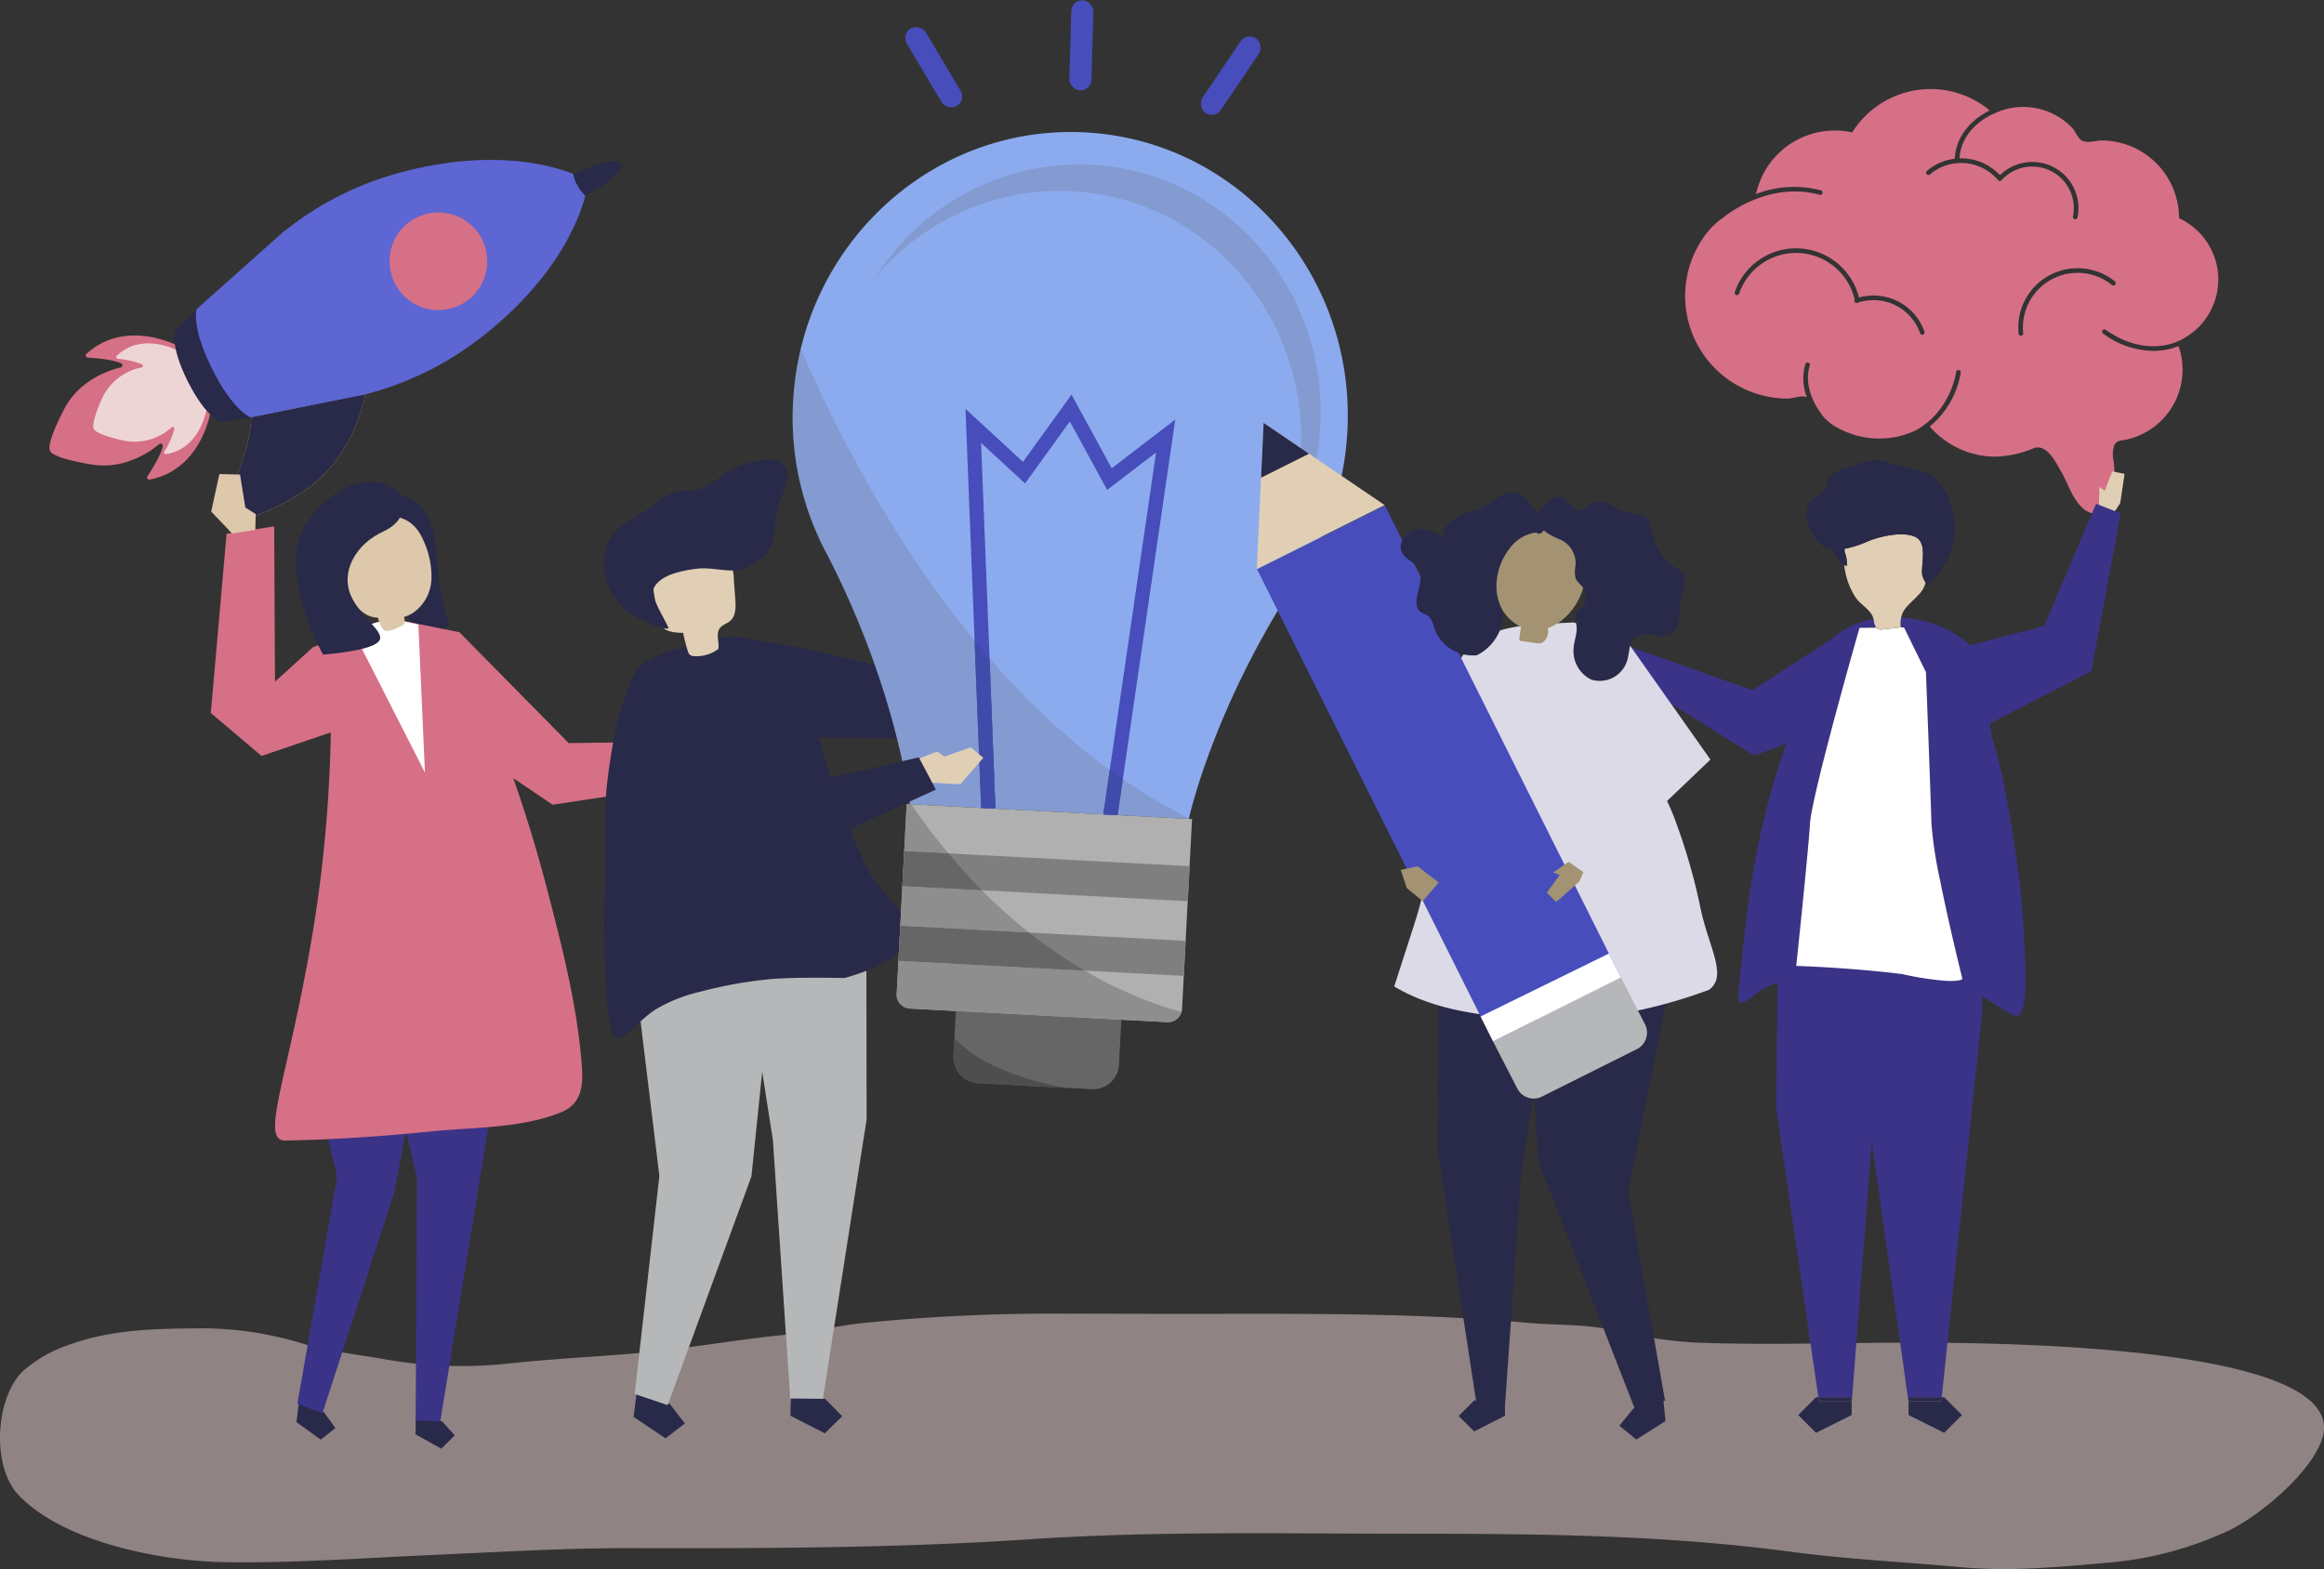 <?xml version="1.0" encoding="UTF-8"?> <svg xmlns="http://www.w3.org/2000/svg" width="418.983" height="282.904" viewBox="0 0 418.983 282.904"><rect x="0" y="0" width="418.983" height="282.904" fill="#333333" stroke="none"/><defs><style>.a,.c{fill:#eed5d5;}.a{opacity:0.5;}.b{fill:#d67086;}.d{fill:#ccaf5d;}.e{fill:#292949;}.f{fill:#5d66d3;}.g{fill:#a2a4a7;}.h{fill:#3b3387;}.i{fill:#ddc8ac;}.j{fill:#fff;}.k{fill:#b5b7b8;}.l{fill:#e1cfb5;}.m{fill:#666;}.n{fill:#8cabef;}.o{fill:#b0b0b0;}.p,.r{opacity:0.21;}.q,.r{fill:#606060;}.s{fill:#474ebb;}.t{fill:#414baa;}.u{fill:#7f7f7f;}.v{fill:#8e8e8e;}.w{fill:#4e4e4e;}.x{fill:#a39372;}.y{fill:#dddae8;}</style></defs><g transform="translate(-80.3 -99.872)"><g transform="translate(80.3 336.732)"><path class="a" d="M272.52,644.112a341.422,341.422,0,0,0-36.788,1.694c-4.618.514-9.14,1.643-13.768,2.1-9.246.91-18.326,2.609-27.6,3.392-7.472.631-14.975,1-22.425,1.8a78.926,78.926,0,0,1-21.649-.663C145.155,651.52,140,651,134.955,649.53a62.707,62.707,0,0,0-17.655-2.785c-8.384.06-16.55.068-24.574,2.979a24.178,24.178,0,0,0-8.4,4.847c-4.9,4.91-5.559,17.161-.67,22.254,8.235,8.571,25.811,11.934,37.353,12.093,12.648.174,24.936-.765,37.6-1.317,11.77-.513,23.512-1.243,35.3-1.217,24.08.053,48.163,0,72.2-1.609,22.583-1.511,45.222-.992,67.855-.992,23.208,0,46.26.182,69.3,3.267,10.039,1.344,20.267,1.815,30.356,2.756,9.036.844,17.72-.017,26.72-.8a63.773,63.773,0,0,0,21.931-5.877c5.435-2.6,15.124-10.666,16.79-16.865,4.673-17.38-65.848-16.963-76.676-16.923-12.113.044-24.322.442-36.425-.02a85.814,85.814,0,0,1-15.076-2.28c-4.949-1.086-9.936-.81-14.955-1.267-20.93-1.9-41.907-1.625-62.9-1.625C286.192,644.152,279.355,644.092,272.52,644.112Z" transform="translate(-80.3 -644.108)"></path></g><g transform="translate(89.216 99.872)"><g transform="translate(0 0)"><g transform="translate(0 28.836)"><g transform="translate(0 31.648)"><path class="b" d="M118.851,264.843c9.147-1.8,10.913-11.61,11.092-12.79a.359.359,0,0,0-.038-.227l-.591-1.178-2.113-4.2-2.111-4.2-.591-1.179a.36.36,0,0,0-.161-.166c-1.053-.561-9.977-5-16.884,1.26a.393.393,0,0,0,.246.682c1.531.088,4.6.347,6.031,1.038a.394.394,0,0,1-.105.732c-2.036.478-7.447,2.218-10.216,7.568-3.456,6.672-2.5,7.472-2.5,7.472l.142-.071-.142.071s.08,1.246,7.489,2.457c5.946.974,10.571-2.329,12.171-3.676a.394.394,0,0,1,.649.355c-.3,1.555-1.924,4.174-2.769,5.456A.4.4,0,0,0,118.851,264.843Z" transform="translate(-100.787 -238.846)"></path><g transform="translate(7.895 1.42)"><path class="c" d="M132.058,262.088c6.5-1.082,7.443-8.526,7.535-9.423a.306.306,0,0,0-.034-.175l-2.113-4.2-2.111-4.2a.329.329,0,0,0-.119-.134c-.775-.463-7.313-4.146-12.06.419a.32.32,0,0,0,.2.528,14.55,14.55,0,0,1,4.355.99.3.3,0,0,1-.05.555,9.937,9.937,0,0,0-7.078,5.458c-2.259,4.99-1.548,5.633-1.548,5.633s.083.839,4.5,1.906q.442.106.942.216a9.941,9.941,0,0,0,8.6-2.418.3.3,0,0,1,.477.292,14.564,14.564,0,0,1-1.808,4.083A.323.323,0,0,0,132.058,262.088Z" transform="translate(-118.927 -242.108)"></path></g></g><g transform="translate(22.513)"><g transform="translate(8.439 42.268)"><path class="d" d="M186.39,280.98c8.367-5.288,10.9-14.667,11.518-17.733l-20.856,4.181c.081-.012.162-.026.242-.04.013.057.016.117.028.174-.143,5.246-3.3,12.642-5.019,15.728C170.251,286.974,176.294,287.361,186.39,280.98Z" transform="translate(-171.905 -263.247)"></path></g><g transform="translate(0 27.01)"><path class="e" d="M159.354,238.882c-.033-.064-.061-.124-.092-.19l-.011.005c-3.055-6.17-2.951-9.375-2.744-10.509q-1.848,1.772-3.811,3.659s-1.122,2.536,2.24,9.25,6.082,7.372,6.082,7.372c1.751-.291,3.44-.569,5.085-.841l.118-.023-.007,0,.016,0C165.172,247.056,162.494,245.156,159.354,238.882Z" transform="translate(-152.516 -228.188)"></path></g><g transform="translate(8.445 42.259)"><path class="e" d="M186.4,280.959c8.367-5.288,10.9-14.667,11.518-17.732l-20.856,4.181.243-.041c.013.058.016.118.029.176-.143,5.245-3.3,12.641-5.018,15.726C170.264,286.953,176.308,287.341,186.4,280.959Z" transform="translate(-171.919 -263.227)"></path></g><g transform="translate(3.903)"><path class="f" d="M211.369,199.277c1.911-1.405,3.646-2.819,5.223-4.224,11.028-9.824,14.263-19.23,15.1-22.507a7.233,7.233,0,0,1-1.42-1.844l-.014.007c-.017-.028-.034-.054-.049-.083-.024-.047-.053-.09-.076-.138a7.214,7.214,0,0,1-.623-1.839c-2.906-1.155-10.2-3.377-21.1-2.178a67.591,67.591,0,0,0-12.2,2.543A57.153,57.153,0,0,0,177.383,179l-.028-.014-10.053,8.96-5.683,5.064c.014.015.029.027.04.042-.028.029-.059.056-.087.084-.2,1.092-.3,4.1,2.409,9.811.136.292.276.586.43.892,3.142,6.271,5.818,8.174,6.875,8.713l20.738-4.159a.012.012,0,0,0,0,0h.007v0A57.174,57.174,0,0,0,211.369,199.277Z" transform="translate(-161.483 -166.128)"></path></g><g transform="translate(71.933 0.26)"><path class="e" d="M325.2,169.421c1.073-1,1.408-1.807,1.2-2.222-.009-.02-.031-.034-.044-.052l0,0c-.184-.266-.657-.436-1.412-.422a6.623,6.623,0,0,0-1.049.109,26.563,26.563,0,0,0-6.018,2.18l-.076-.027a7.246,7.246,0,0,0,.621,1.839c.024.047.053.091.078.138a7.25,7.25,0,0,0,1.474,1.927s0-.009,0-.013l.006.005a.059.059,0,0,1,0-.018,28.015,28.015,0,0,0,4.867-3.141C324.975,169.621,325.1,169.519,325.2,169.421Z" transform="translate(-317.798 -166.726)"></path></g></g><g transform="translate(58.778 8.192)"><path class="b" d="M254.451,190.066a8.8,8.8,0,1,0,.2.306c-.055-.111-.133-.2-.193-.308Z" transform="translate(-235.843 -184.952)"></path></g><g transform="translate(95.086 4.423)"><g transform="translate(0)"><path class="g" d="M319.319,176.416l-.007-.013-.013-.022c-.009-.018-.018-.034-.028-.051l0-.008.053-.031c.013.021.025.041.036.063l.018.033Z" transform="translate(-319.266 -176.291)"></path></g></g></g><g transform="translate(29.093 85.476)"><g transform="translate(33.823 5.359)"><path class="e" d="M248.748,308.585s2.957,1.486,3.463,9.278a47.561,47.561,0,0,0,2.317,12.576s-2.325,1.755-4.471,1-2.9-.833-2.882-4.05-1.827-18.121-1.827-18.121Z" transform="translate(-245.349 -308.585)"></path></g><g transform="translate(31.589 3.928)"><path class="e" d="M240.217,310.657a7.808,7.808,0,0,1,6.849,5.172,6.882,6.882,0,0,0-3.9-10.533,7.957,7.957,0,0,0-2.722,5.364Z" transform="translate(-240.217 -305.296)"></path></g><g transform="translate(0 9.432)"><path class="b" d="M195.549,336.23l-9.47,3.474L179.2,345.95l-.143-28.005-8.583,1.332-2.842,32.316,9.148,7.74,18.409-6.257Z" transform="translate(-167.634 -317.944)"></path></g><g transform="translate(11.581 26.51)"><g transform="translate(3.856 66.602)"><g transform="translate(0 72.926)"><path class="e" d="M203.41,680.225l-.306,2.447,4.376,3.163,2.647-2.088-2.035-2.805-4.376-3.163Z" transform="translate(-203.104 -677.778)"></path></g><g transform="translate(0.16)"><path class="h" d="M205.5,510.6l-.929,7.431,6.067,25.749-7.166,40.978,4.523,1.681,12.972-39.865,2.184-11.635.514-24.728Z" transform="translate(-203.471 -510.215)"></path></g></g><g transform="translate(18.397 69.322)"><path class="h" d="M259.038,523.263l-11.219,68.683-4.36-.1.259-44.189-7.2-31.19Z" transform="translate(-236.515 -516.463)"></path><g transform="translate(6.923 74.835)"><path class="e" d="M252.481,688.413l-.058,2.475,4.656,2.587,2.416-2.42-2.3-2.531Z" transform="translate(-252.423 -688.413)"></path></g></g><path class="b" d="M200.746,415.042c4.316-24.98,3.417-43.267,3.729-48.275a10.47,10.47,0,0,1,3.809-7.529c1.515-.308,2.85-1.271,4.381-1.628,10.358-2.41,15.783,5.775,19.432,14.552a252.943,252.943,0,0,1,11.182,33.325c2.6,9.968,5.2,20.025,6.142,30.328.39,4.252.7,8.282-3.872,10.045-7.291,2.81-15.4,2.553-23.052,3.329-8.786.891-17.577,1.486-26.4,1.653C191.484,450.929,196.43,440.021,200.746,415.042Z" transform="translate(-194.245 -357.182)"></path></g><g transform="translate(0.068 0)"><path class="i" d="M171.56,306.989l-3.769-3.956,1.475-6.763,3.726.088.956,5.943,1.864,1.181-.067,2.857Z" transform="translate(-167.791 -296.271)"></path></g><g transform="translate(35 26.54)"><path class="b" d="M248.054,357.253l9.82,1.986,19.7,19.981,23.47-.323,1.144,7.263-27.508,4.174-22.231-15Z" transform="translate(-248.054 -357.253)"></path></g><g transform="translate(25.536 26.042)"><path class="j" d="M238.191,357.187l1.185,26.7-13.068-25.663,4.02-1.329,2.867-.787Z" transform="translate(-226.308 -356.108)"></path></g><g transform="translate(88.21 47.416)"><path class="i" d="M370.315,407.8l4.377-2.58,5.506,1.516-.07,2.967-9.273,1.523Z" transform="translate(-370.315 -405.219)"></path></g><g transform="translate(24.048 7.647)"><path class="i" d="M237.1,318.02c-3.222-7.48-12.662-3.953-14.044,3-.785,3.951,1.157,10.9,5.892,11.074.223.676.6,1.952,1.233,2.3.683.373,2.377-.507,3.046-.828a1.111,1.111,0,0,0,.487-.365,2.087,2.087,0,0,0-.054-1.232,6.62,6.62,0,0,0,1.518-.669,7.74,7.74,0,0,0,3.438-6.16A15.537,15.537,0,0,0,237.1,318.02Z" transform="translate(-222.889 -313.841)"></path></g><g transform="translate(15.311 1.403)"><path class="e" d="M221.846,302.041s1.888,4.025-3.261,6.411-7.717,7.407-5.784,11.669,6.67,6.662,4.815,8.312-9.882,2.209-9.882,2.209-8.23-14.713-3.4-22.957S218.283,297.156,221.846,302.041Z" transform="translate(-202.813 -299.495)"></path></g></g><g transform="translate(99.963 82.89)"><g transform="translate(5.345 166.406)"><path class="e" d="M343.151,675.765l-.4,3.083,5.769,3.875L352,680.036l-2.686-3.479-5.769-3.875Z" transform="translate(-342.755 -672.682)"></path></g><g transform="translate(4.642 74.859)"><path class="k" d="M342.045,555.928l4.449-39.313L341.141,472.6l1.2-9.362,23.909-.908.863,15.238-4.014,39.1L348,557.938Z" transform="translate(-341.141 -462.334)"></path></g><g transform="translate(24.786 31.99)"><path class="e" d="M387.424,363.833l12.266,2.214,28.348,6.741-1.8,9.5-28.98-.437Z" transform="translate(-387.424 -363.833)"></path></g><g transform="translate(23.074 75.451)"><path class="k" d="M407.714,467.507l.063,39.672-7.986,51.071-5.748-.057-3.159-47.229-7.395-47.271Z" transform="translate(-383.49 -463.693)"></path><g transform="translate(10.563 93.817)"><path class="e" d="M407.76,682.363l6.185,3.17,3.139-3.077-3.077-3.139-6.216-.062Z" transform="translate(-407.76 -679.256)"></path></g></g><g transform="translate(0.046 31.884)"><path class="e" d="M330.956,427.459c-.1-1.717-.125-3.155-.156-3.667-.279-4.605-.272-9.225-.1-13.836.158-4.133-.08-14.338.264-18.462.284-3.405,1.564-11.954,2.746-15.192,2.939-8.054,1.759-8.671,17.444-12.359,6.874-1.616,8.9,2.579,15.029,7.07.6.443.83,3.376,1.028,4.141.349,1.346.714,2.689,1.115,4.022.315,1.048.652,2.09,1.019,3.123h0s6.682,21.328,10.247,25.67,10.658,10.227.082,15.126a39.233,39.233,0,0,1-5.763,2.055s-9.018-.211-13.608.226a78.316,78.316,0,0,0-12.534,2.283,27.3,27.3,0,0,0-7.893,3.149c-2.265,1.448-3.818,3.421-6.114,4.916a1.26,1.26,0,0,1-.719.276C331.647,435.928,331.156,431.073,330.956,427.459Z" transform="translate(-330.579 -363.589)"></path></g><g transform="translate(0 0)"><g transform="translate(8.57 15.863)"><path class="l" d="M362.236,345.02a6.56,6.56,0,0,1-4.507,1.3,1.035,1.035,0,0,1-.943-.7,26.861,26.861,0,0,1-.9-3.495c-1.575-.011-3.453-.193-4.2-1.578a4.442,4.442,0,0,1-.4-1.426l-.981-6.074a5.413,5.413,0,0,1-.061-2.113,4.55,4.55,0,0,1,2.454-2.667,11.074,11.074,0,0,1,9.189-.851,4.851,4.851,0,0,1,2.082,1.4,6.578,6.578,0,0,1,1.041,3.7q.134,1.8.268,3.6c.1,1.38.118,2.984-.938,3.878-.561.475-1.35.664-1.808,1.239C361.727,342.245,362.4,343.734,362.236,345.02Z" transform="translate(-350.164 -326.776)"></path></g><path class="e" d="M361.64,299.5a13.1,13.1,0,0,1,.483-1.7,25.57,25.57,0,0,0,1.35-3.569A3.31,3.31,0,0,0,362.4,290.8a3.949,3.949,0,0,0-2.38-.462,15.265,15.265,0,0,0-7.641,2.471c-2.157,1.415-3.931,3.14-6.617,3.07-2.524-.066-4.022.829-6.073,2.468-2.219,1.773-5.542,3.153-7.393,5.215a7.143,7.143,0,0,0-1.529,3.078,10.763,10.763,0,0,0,3.674,10.772,15.37,15.37,0,0,0,2.271,1.451c1.638.884,3.615,1.991,5.422,1.906-.466-1.482-3.4-5.652-2.683-7.244,1.133-2.526,5.409-3.251,7.791-3.544,2.6-.32,5.347.652,7.874.193a9.572,9.572,0,0,0,4.894-3.335C361.44,305.113,361.178,301.608,361.64,299.5Z" transform="translate(-330.474 -290.329)"></path></g></g><g transform="translate(133.99 0)"><g transform="translate(0 23.801)"><g transform="translate(28.993 158.485)"><path class="m" d="M505.538,520.287l-.424,8.042a4.679,4.679,0,0,1-4.863,4.486l-20.606-1.088a4.679,4.679,0,0,1-4.364-4.973l.425-8.042Z" transform="translate(-475.274 -518.712)"></path></g><path class="n" d="M408.732,203.218c1.494-28.291,25.075-50.045,52.67-48.588s48.755,25.572,47.262,53.864a52,52,0,0,1-9.151,26.934h0c-15.165,23.151-19.434,42.986-19.434,42.986l-25.143-1.327-25.143-1.327s-2.157-20.175-14.8-44.794h0A52,52,0,0,1,408.732,203.218Z" transform="translate(-408.657 -154.56)"></path><g transform="translate(18.751 121.169)"><path class="o" d="M504.993,435.686l-1.8,34.162a2.528,2.528,0,0,1-2.6,2.454l-46.523-2.456a2.528,2.528,0,0,1-2.324-2.714l1.8-34.161Z" transform="translate(-451.741 -432.971)"></path></g><g class="p" transform="translate(0 39.114)"><path class="q" d="M410.125,244.432c11.348,26.108,33.922,66.706,69.986,84.6-.018.082-.031.137-.031.137l-25.143-1.327-25.143-1.327s-2.157-20.175-14.8-44.794h0a52,52,0,0,1-6.265-27.748A52.8,52.8,0,0,1,410.125,244.432Z" transform="translate(-408.657 -244.432)"></path></g><g transform="translate(14.857 5.829)"><path class="r" d="M519.556,219.84c1.3-24.7-17.169-45.753-41.261-47.025a43.245,43.245,0,0,0-35.5,15.635,43.489,43.489,0,0,1,39.01-20.436c24.091,1.272,42.565,22.325,41.261,47.025a45.313,45.313,0,0,1-10.483,26.785A45.441,45.441,0,0,0,519.556,219.84Z" transform="translate(-442.795 -167.954)"></path></g><g transform="translate(31.154 47.341)"><path class="s" d="M505.082,339.035l9.514-65.252-8.814,6.745-6.728-12.34-8.069,11.177-7.93-7.309,2.594,65.953-2.581-.136-2.83-71.965,10.366,9.555,8.754-12.126,7.241,13.279,11.463-8.773-10.4,71.329Z" transform="translate(-480.239 -263.336)"></path></g><g transform="translate(32.796 91.663)"><g transform="translate(23.201 23.338)"><path class="t" d="M540.851,420.467l-.949,6.507-2.58-.136,1.172-8.038Q539.661,419.649,540.851,420.467Z" transform="translate(-537.321 -418.8)"></path></g><path class="t" d="M486.713,368.37l1.068,27.156-2.581-.136-1.188-30.214Q485.339,366.787,486.713,368.37Z" transform="translate(-484.012 -365.175)"></path></g><g transform="translate(19.066 129.651)"><g transform="translate(0.711 0)"><rect class="u" width="6.317" height="51.516" transform="matrix(0.053, -0.999, 0.999, 0.053, 0, 6.309)"></rect></g><g transform="translate(0 13.473)"><rect class="u" width="6.317" height="51.516" transform="translate(0 6.309) rotate(-86.978)"></rect></g></g><g transform="translate(18.751 121.169)"><g transform="translate(0.648 14.791)"><path class="v" d="M476.471,475.347l-23.24-1.226.378-7.164,14.336.757A95.356,95.356,0,0,0,476.471,475.347Z" transform="translate(-453.231 -466.956)"></path></g><g transform="translate(1.36)"><path class="v" d="M454.865,441.453l.448-8.482.809.043q3.3,4.811,6.706,8.86Z" transform="translate(-454.865 -432.971)"></path></g><g transform="translate(0 28.263)"><path class="v" d="M500.592,508.98l-46.523-2.456a2.528,2.528,0,0,1-2.324-2.714l.312-5.9,33.591,1.773a74.784,74.784,0,0,0,17.421,7.481A2.484,2.484,0,0,1,500.592,508.98Z" transform="translate(-451.741 -497.912)"></path></g><g transform="translate(1.027 8.482)"><path class="m" d="M468.436,459.526l-14.336-.757.333-6.308,7.963.42Q465.4,456.476,468.436,459.526Z" transform="translate(-454.1 -452.461)"></path></g><g transform="translate(0.315 21.955)"><path class="m" d="M486.057,491.5l-33.591-1.773.333-6.309,23.24,1.226A86.069,86.069,0,0,0,486.057,491.5Z" transform="translate(-452.466 -483.417)"></path></g></g><g transform="translate(28.993 163.369)"><path class="w" d="M475.448,529.935c5.5,6.034,16.523,8.354,20.173,8.974l-15.976-.843a4.679,4.679,0,0,1-4.364-4.973Z" transform="translate(-475.274 -529.935)"></path></g></g><g transform="translate(49.827 0)"><rect class="s" width="3.986" height="16.242" rx="1.993" transform="translate(0.458 0) rotate(1.616)"></rect></g><g transform="translate(19.564 4.127)"><rect class="s" width="3.986" height="16.242" rx="1.993" transform="translate(0 2.038) rotate(-30.748)"></rect></g><g transform="translate(72.778 5.789)"><rect class="s" width="3.986" height="16.242" rx="1.993" transform="matrix(-0.829, -0.559, 0.559, -0.829, 3.305, 15.696)"></rect></g></g><g transform="translate(108.162 121.204)"><g transform="translate(47.03 13.546)"><path class="l" d="M459.31,415.768l7.089.382,4.143-4.772-2.26-1.889-4.746,1.666-1.33-.907-4.831,1.852S459.406,415.768,459.31,415.768Z" transform="translate(-457.374 -409.489)"></path></g><path class="e" d="M354.278,378.364l23.506,19.995,20.1-4.646,3.068,5.812-23.515,10.759-7.877-2.442-20.245-19.793Z" transform="translate(-349.312 -378.364)"></path></g><g transform="translate(294.89 16.059)"><path class="b" d="M867.4,160.062a13.986,13.986,0,0,0-13.946-14.019c-1.043,0-2.609.562-3.567,0-.8-.465-1.1-1.574-1.711-2.227a12.163,12.163,0,0,0-13.87-2.74c-.009,0-.017.009-.026.012l-.007,0c-.1.045-.195.091-.292.138l-.013-.012c-1.238.545-5.782,2.892-6.157,8.051a9.524,9.524,0,0,1,7.3,3.035,8.367,8.367,0,0,1,7.516-2.218,8.322,8.322,0,0,1,6.469,9.832.416.416,0,0,1-.409.332.387.387,0,0,1-.083-.009.416.416,0,0,1-.324-.491A7.491,7.491,0,0,0,835.4,153.2a.416.416,0,0,1-.588.027.409.409,0,0,1-.057-.064,8.714,8.714,0,0,0-12.256-1.011.416.416,0,1,1-.537-.635,9.479,9.479,0,0,1,5-2.181c.316-5.277,4.589-7.875,6.314-8.714a16.689,16.689,0,0,0-24.8,3.965,14.549,14.549,0,0,0-15.807,7.064,15.93,15.93,0,0,0-1.428,3.608,3.014,3.014,0,0,1-.169.461,19.131,19.131,0,0,1,11.788-.68.416.416,0,0,1-.221.8c-9.578-2.637-17.5,4.164-17.575,4.233a.416.416,0,0,1-.2.1,15.192,15.192,0,0,0-2.786,2.783,18.495,18.495,0,0,0,14.725,29.62c1.152,0,2.375-.65,3.494-.269a9.219,9.219,0,0,1-.261-5.93.416.416,0,1,1,.795.247c-1.4,4.523,2.107,8.734,2.143,8.775a.411.411,0,0,1,.085.171,8.121,8.121,0,0,0,2.166,1.912,15.546,15.546,0,0,0,8.07,2.3A15.37,15.37,0,0,0,820,198.275a.419.419,0,0,1,.079-.06c6.206-3.477,7.133-10.353,7.141-10.422a.416.416,0,0,1,.826.1,15.949,15.949,0,0,1-5.589,9.722,15.707,15.707,0,0,0,11.852,5.435,19.283,19.283,0,0,0,6.88-1.516c2.3-.9,3.97,2.52,4.844,3.991,1.287,2.167,1.987,4.831,3.823,6.64,2.646,2.608,5.517.289,5.83-2.9a25.57,25.57,0,0,0-.084-5.477,5.1,5.1,0,0,1,.116-2.774c.486-1.014,1.411-.855,2.379-1.083a12.919,12.919,0,0,0,9.22-16.825,11.475,11.475,0,0,1-3.7.847c-.278.019-.575.03-.888.029a15.576,15.576,0,0,1-9.021-3.125.416.416,0,0,1,.481-.679c7.271,5.154,13.1,2.025,13.161,1.993a.411.411,0,0,1,.119-.042,12.165,12.165,0,0,0-.075-22.069ZM821.252,181.05a.422.422,0,0,1-.138.023.417.417,0,0,1-.392-.28,8.89,8.89,0,0,0-11.166-5.522.409.409,0,0,1-.058.018l-.079.025a.414.414,0,0,1-.495-.6,10.847,10.847,0,0,0-20.824-1.075.416.416,0,0,1-.787-.27,11.68,11.68,0,0,1,22.382.99,9.726,9.726,0,0,1,11.813,6.163A.416.416,0,0,1,821.252,181.05Zm34.641-9.011a.416.416,0,0,1-.585.062,9.855,9.855,0,0,0-16,8.693.416.416,0,0,1-.37.457.388.388,0,0,1-.045,0,.416.416,0,0,1-.413-.373,10.688,10.688,0,0,1,17.352-9.427A.416.416,0,0,1,855.894,172.04Z" transform="translate(-778.359 -136.771)"></path></g><g transform="translate(277.042 82.948)"><g transform="translate(0 30.166)"><g transform="translate(0 1.548)"><path class="x" d="M741.765,368.261l-4.417-2.986,1.194-1.943,3.477,1.375.138-1.181,3.468,3.015-.968,2.188Z" transform="translate(-737.348 -363.332)"></path></g><g transform="translate(5.746)"><path class="h" d="M792.308,359.774l-17.5,11.333-22.563-7.99-1.7,4.439L775.1,382.894l24.523-9.055Z" transform="translate(-750.55 -359.774)"></path></g></g><g transform="translate(27.409)"><g transform="translate(10.832 168.979)"><path class="e" d="M834.838,679.433v2.5l-6.417,3.208-3.208-3.208,3.208-3.209h.414l.1.706Z" transform="translate(-825.213 -678.727)"></path></g><g transform="translate(14.454 168.979)"><path class="e" d="M839.539,679.433h-5.9l-.1-.706h6Z" transform="translate(-833.536 -678.727)"></path></g><g transform="translate(0 28.403)"><g transform="translate(29.161)"><path class="h" d="M867.549,355.724c6.9.415,13.965,4.031,15.944,10.745a8.348,8.348,0,0,1,.336,1.693c.276,3.45-.778,6,.218,9.463.865,3.01,1.649,6.065,2.224,9.146.833,4.459,1.6,8.9,2.208,13.323a136.55,136.55,0,0,1,1.28,14.649c.015.537.124,2.039.184,3.834.127,3.759.046,8.787-1.537,8.975a1.561,1.561,0,0,1-.843-.222,55.86,55.86,0,0,1-5.435-3.41,19.5,19.5,0,0,0-1.992-1.11,25.4,25.4,0,0,0-4.475-1.593c2.606.136,2.93-.347,2.93-.347s-2.351-9.442-4-17.655a76.216,76.216,0,0,1-1.577-10.258c-.183-6.372-1-27.417-1-27.417l-3.955-8.049-.73.007.158-.019A5.536,5.536,0,0,1,867.549,355.724Z" transform="translate(-867.329 -355.724)"></path></g><g transform="translate(0 0.277)"><path class="h" d="M800.369,423.729c.4-4.173.825-8.345,1.339-12.506a154.237,154.237,0,0,1,4.776-24.614c.9-3.07,1.94-6.1,2.979-9.122l3.8-11.052c1.573-4.579,4.226-7.8,8.873-9.407a17.473,17.473,0,0,1,2.6-.668,2.782,2.782,0,0,1,.054.292,2.379,2.379,0,0,0,.458,1.246l-3.05.029s-8.605,30.071-8.921,35.254c-.12,1.97-.52,6.271-.965,10.8-.7,7.17-1.521,14.917-1.521,14.917s3.778.089,9.243.5c-.4-.009-.809-.02-1.213-.024-3.8-.034-7.743,1.581-11.383,2.628-.262.075-.522.148-.78.216a13.441,13.441,0,0,0-3.92,2.321C800.918,425.791,800.121,426.287,800.369,423.729Z" transform="translate(-800.325 -356.361)"></path></g></g><g transform="translate(6.84 90.633)"><path class="h" d="M816.314,501.339c3.639-1.047,7.582-2.662,11.383-2.628.4,0,.808.014,1.212.024l1.034.08c2.547.2,5.409.47,8.4.827l.44.052a52.622,52.622,0,0,0,7.914,1.222,25.408,25.408,0,0,1,4.474,1.593,19.5,19.5,0,0,1,1.992,1.11l.02,4.084-7.286,69.355h-5.974v.706h-.034l-6.568-46.52-.027-.262-3.6,46.782h-.034v-.706h-6l-7.614-52.1Z" transform="translate(-816.041 -498.71)"></path></g><g transform="translate(30.72 168.979)"><path class="e" d="M876.884,678.727h.443l3.208,3.209-3.208,3.208-6.417-3.208v-2.5h5.9Z" transform="translate(-870.91 -678.727)"></path></g><g transform="translate(30.72 168.979)"><path class="e" d="M876.884,678.727l-.074.706h-5.9v-.706Z" transform="translate(-870.91 -678.727)"></path></g><g transform="translate(10.466 30.171)"><path class="j" d="M824.373,420.835s3.778.089,9.243.5l1.034.08c2.547.2,5.409.47,8.4.827l.44.053a52.624,52.624,0,0,0,7.914,1.222c2.606.136,2.93-.347,2.93-.347s-2.351-9.442-4-17.655a76.233,76.233,0,0,1-1.577-10.258c-.183-6.372-1-27.417-1-27.417l-3.955-8.049-.73.007-3.025.358a1.82,1.82,0,0,1-.78-.021.957.957,0,0,1-.328-.187,1.04,1.04,0,0,1-.106-.109l-3.05.029s-8.605,30.071-8.921,35.254c-.12,1.97-.52,6.271-.965,10.8C825.19,413.088,824.373,420.835,824.373,420.835Z" transform="translate(-824.373 -359.786)"></path></g><g transform="translate(19.116 13.396)"><path class="l" d="M844.712,326.943a5.554,5.554,0,0,0-.363-2.454,2.3,2.3,0,0,1-.041-.635,18.135,18.135,0,0,0,3.977-1.254c2.217-.968,6.536-2,8.838-.856,1.821.9,1.261,3.786,1.17,5.609a4.964,4.964,0,0,0,.048,1.4,6.007,6.007,0,0,0,.585,1.181,5.033,5.033,0,0,1-1.077,2c-1.459,1.647-2.943,2.457-3.337,4.316a5.534,5.534,0,0,0-.063,1.756l-.158.019-3.025.358a1.819,1.819,0,0,1-.78-.021.951.951,0,0,1-.328-.188,1.065,1.065,0,0,1-.107-.108,2.382,2.382,0,0,1-.457-1.246,2.846,2.846,0,0,0-.054-.292c-.394-1.7-2.269-2.461-3.278-3.967a13.179,13.179,0,0,1-2-5.718l-.013-.1A2.91,2.91,0,0,0,844.712,326.943Z" transform="translate(-844.247 -321.242)"></path></g><g transform="translate(12.333)"><path class="e" d="M828.664,299.935c-.066,2.09,1.513,5.484,3.455,6.335a4.175,4.175,0,0,0,1.236.31,5.032,5.032,0,0,0,2.09,2.775,2.9,2.9,0,0,0,.465.2,5.556,5.556,0,0,0-.363-2.454,2.3,2.3,0,0,1-.041-.635,18.132,18.132,0,0,0,3.977-1.254c2.217-.968,6.536-2,8.838-.856,1.82.9,1.261,3.786,1.17,5.609a4.962,4.962,0,0,0,.048,1.4,6.008,6.008,0,0,0,.585,1.181,1.61,1.61,0,0,1,.138.451c1.491-.669,2.392-2.35,3.235-3.717a14.16,14.16,0,0,0,1.125-2.173,13.3,13.3,0,0,0-1.252-11.466,7.369,7.369,0,0,0-2.24-2.357c-2.1-1.284-5.035-1.4-7.3-2.282-3.189-1.238-4.81-.122-7.822.845-1.2.387-2.587.722-3.225,1.863-.352.63-.4,1.407-.76,2.035a5.92,5.92,0,0,1-2.08,1.74A2.905,2.905,0,0,0,828.664,299.935Z" transform="translate(-828.661 -290.462)"></path></g></g><g transform="translate(62.416 2.052)"><g transform="translate(30)"><path class="l" d="M953.57,300.884l.781-5.274-2.239-.432-1.334,3.493-.964-.7-.118,4.594,2.267.763Z" transform="translate(-949.694 -295.178)"></path></g><g transform="translate(0 5.822)"><path class="h" d="M880.762,335.842l20.174-5.249,9.345-22.036L914.7,310.3l-5.267,28.463L886.2,350.734Z" transform="translate(-880.762 -308.556)"></path></g></g></g><g transform="translate(242.441 112.238)"><g transform="translate(7.83 55.259)"><g transform="translate(17.234)"><g transform="translate(15.527 83.177)"><path class="e" d="M759.145,678.621l.282,2.772-5.263,3.336-3.054-2.49,2.49-3.054,5.263-3.336Z" transform="translate(-751.11 -675.849)"></path></g><path class="e" d="M739.2,486.115l.856,8.419-7.517,37.624,6.657,37.6-5.387,1.659L716.39,526.71l-.955-13.667,2.359-28.312Z" transform="translate(-715.435 -484.731)"></path></g><g transform="translate(0 0.901)"><path class="e" d="M676.008,490.15l-.173,35.567,7.01,45.81,5.153-.035,2.971-42.333,6.768-42.359Z" transform="translate(-675.835 -486.802)"></path><g transform="translate(3.789 84.078)"><path class="e" d="M692.9,682.776l-5.554,2.824-2.8-2.768,2.768-2.8,5.573-.037Z" transform="translate(-684.541 -679.99)"></path></g></g></g><path class="y" d="M661.5,412.05c3.718-11.516,4.114-23.609,5.2-35.605.32-3.54.661-7.157,2.134-10.391a12.186,12.186,0,0,1,7.747-6.745c4.147-1.363,9.042-1.285,13.354-1.548,4.091-.129,7.711,15.253,11.885,22.709,2.558,4.569,5.193,8.611,6.919,13.6a107.539,107.539,0,0,1,4.209,14.629c1.455,7.514,5.174,12.761,1.622,15.318-.326.108-.639.215-.937.321a87.357,87.357,0,0,1-18,4.443,71.93,71.93,0,0,1-16.449.311c-7.487-.738-14.741-1.8-21.341-5.7Z" transform="translate(-657.845 -357.761)"></path></g><g transform="translate(217.663 76.248)"><g transform="translate(0 14.821)"><rect class="s" width="25.774" height="95.224" transform="matrix(-0.894, 0.447, -0.447, -0.894, 65.644, 85.168)"></rect></g><g transform="translate(0)"><path class="l" d="M623.966,289.888l-21.82-14.821-1.232,26.349Z" transform="translate(-600.914 -275.067)"></path></g><g transform="translate(0.77)"><path class="e" d="M611.332,280.628l-8.187-5.561-.462,9.886Z" transform="translate(-602.683 -275.067)"></path></g><g transform="translate(42.592 99.989)"><path class="k" d="M707.591,526.3l17.115-8.559a3.319,3.319,0,0,0,1.484-4.453l-4.361-8.48-23.052,11.528,4.361,8.48A3.32,3.32,0,0,0,707.591,526.3Z" transform="translate(-698.777 -504.813)"></path></g><g transform="translate(40.346 95.678)"><path class="j" d="M695.863,510.747l23.052-11.528-2.156-4.311-23.142,11.349Z" transform="translate(-693.617 -494.908)"></path></g></g><g transform="translate(269.968 112.73)"><g transform="translate(0 41.838)"><path class="x" d="M726.942,459.393l-4.182,3.714-1.665-1.718,2.3-3.177-1.165-.447,3.965-2.742,1.972,1.552Z" transform="translate(-721.095 -455.022)"></path></g><g transform="translate(3.447 0)"><path class="y" d="M732.512,373.858l7.221,8.62-10.717,18.73,4.071,2.88L755.05,383.12l-17.089-24.228Z" transform="translate(-729.016 -358.892)"></path></g></g><g transform="translate(243.615 88.746)"><g transform="translate(17.061 5.599)"><path class="x" d="M715.6,323.094c-2.331-7.037-12.6-9.487-14.988-1.309a16.23,16.23,0,0,0-.662,7.578,8.1,8.1,0,0,0,4.368,5.955l.04.017q-.137.979-.275,1.957a.443.443,0,0,0,.47.6l2.336.349a2.571,2.571,0,0,0,1.16-.005,2.164,2.164,0,0,0,1.187-2.089c.009-.2.007-.41,0-.617C713.851,333.956,717.125,327.694,715.6,323.094Z" transform="translate(-699.744 -316.648)"></path></g><path class="e" d="M680.95,303.813c-1.881-.279-3.482,1.544-5.217,2.5-1.443.8-3.08,1.008-4.576,1.668s-2.966,2.038-3,3.763c-1.516-.789-3.158-1.6-4.857-1.271s-3.276,2.355-2.6,4.027c.606,1.5,2.559,1.85,3.209,3.323,1.028,2.331-1.751,5.951.145,7.5.456.372,1.076.462,1.524.844a4.4,4.4,0,0,1,.983,2.017,7.354,7.354,0,0,0,7.714,5A8.692,8.692,0,0,0,678.666,328c.877-2.72-.578-3.669-.823-6.222a11.134,11.134,0,0,1,2.375-7.912,7.106,7.106,0,0,1,4.508-2.79c.7-.067.482.519,1.272-.025a3.518,3.518,0,0,0,.9-1.539C685,307.99,683.424,304.181,680.95,303.813Z" transform="translate(-660.543 -303.784)"></path><g transform="translate(23.773 0.875)"><path class="e" d="M732.137,308.566a21.294,21.294,0,0,1,2.947.636c1.388.608,1.3,2.049,1.7,3.3a13.486,13.486,0,0,0,1.982,4.323,13.175,13.175,0,0,0,2.382,1.818,3.3,3.3,0,0,1,1.523,2.564c-.016,1.023-.7,1.942-.805,2.964-.122,1.524.141,2.3-.329,3.862a4.73,4.73,0,0,1-1.117,2.2,3.4,3.4,0,0,1-2.922.542,6.168,6.168,0,0,0-3-.112c-2.126.715-1.73,2.866-2.3,4.669a5.164,5.164,0,0,1-6.475,3.368,5.707,5.707,0,0,1-3.164-5.587c.047-1.184.518-2.287.552-3.472.033-1.143-.611-2.726.424-3.633a8.24,8.24,0,0,0,.8-.589,1.68,1.68,0,0,0,.349-.749,3.285,3.285,0,0,0-.544-2.7c-.4-.52-.974-.9-1.219-1.527a5.666,5.666,0,0,1-.011-2.352,4.742,4.742,0,0,0-2.533-4.543,12.641,12.641,0,0,1-2.924-1.52c-.14-.113-2.235-1.965-2.289-1.565a4.218,4.218,0,0,1,.912-1.864,8.323,8.323,0,0,1,2.383-2.364c3.084-1.779,3.233,2.356,5.709,1.812.6-.131,1.047-.679,1.584-1.005a3.569,3.569,0,0,1,3.3.066A23.273,23.273,0,0,0,732.137,308.566Z" transform="translate(-715.166 -305.794)"></path></g></g><g transform="translate(243.615 156.199)"><path class="x" d="M660.543,459.422l3.039-.65,3.811,2.919-2.878,3.358-2.88-2.353Z" transform="translate(-660.543 -458.773)"></path></g></g></g></g></svg> 
